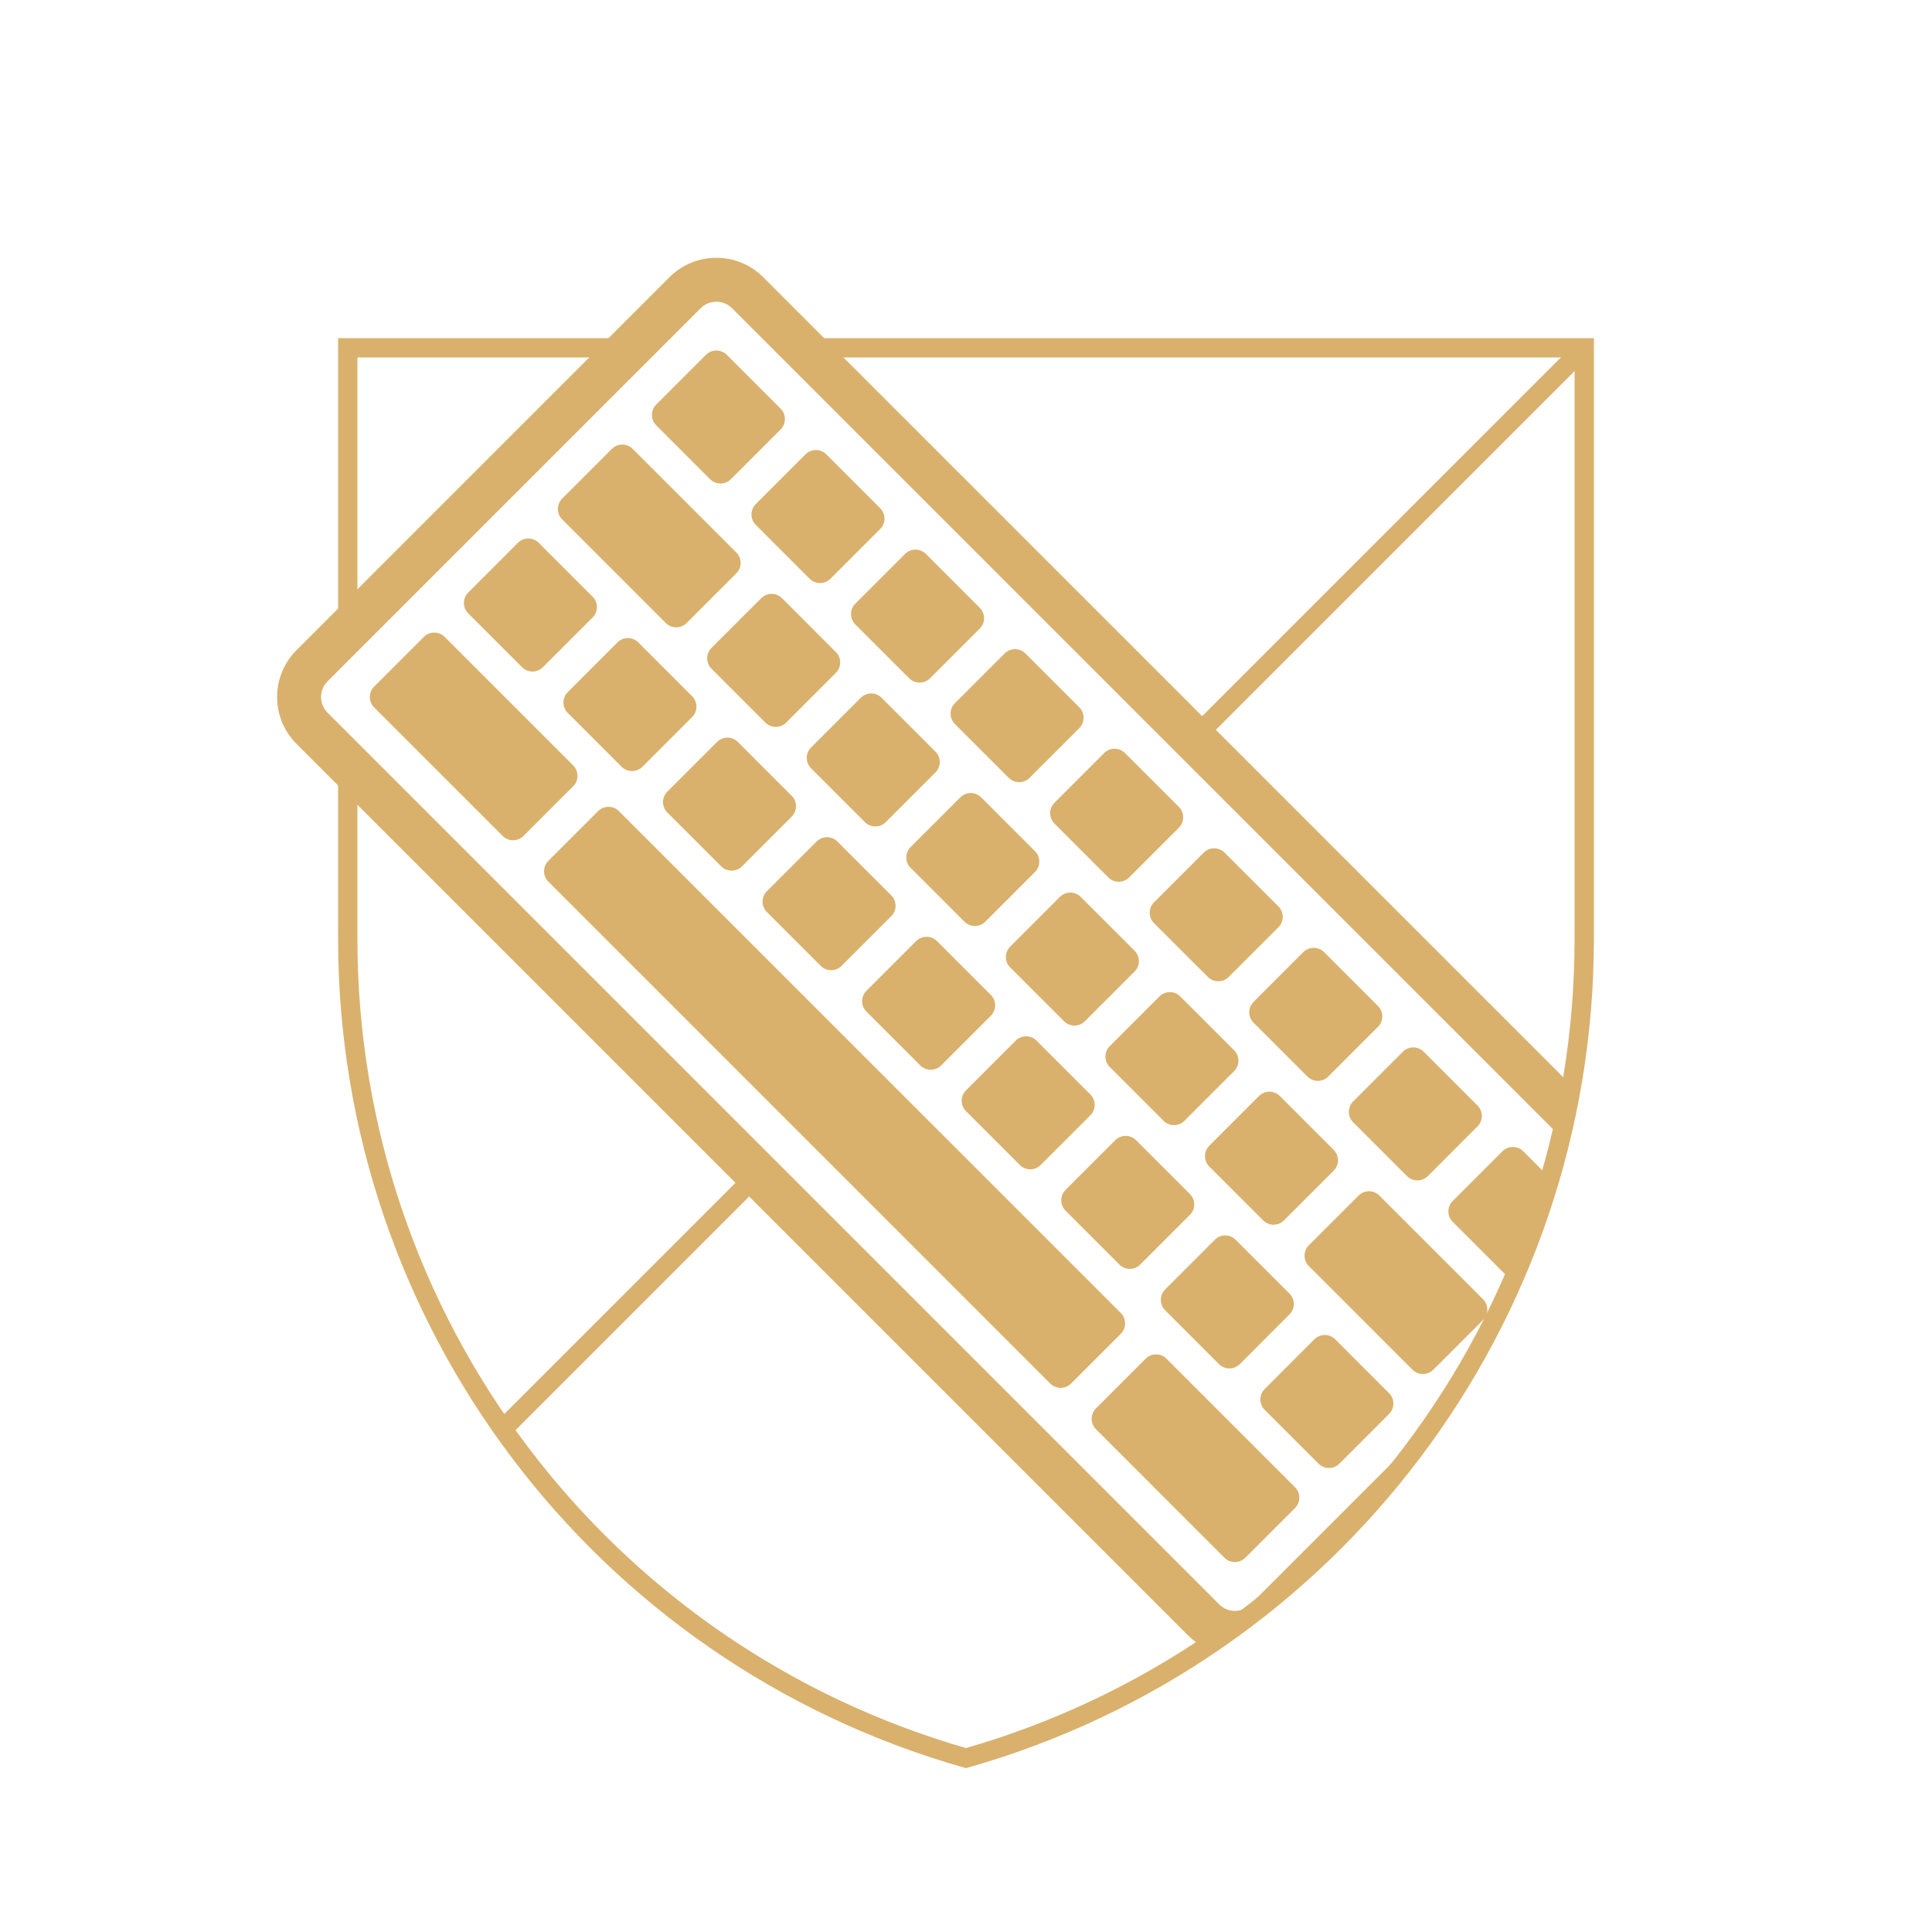 <svg width="100" height="100" viewBox="0 0 100 100" fill="none" xmlns="http://www.w3.org/2000/svg">
<path d="M82 18L62.5 37.5M26 74L39 61" stroke="#D9B16D"/>
<path d="M18 39.5V48.599C18 68.293 31.061 85.599 50 91C68.939 85.599 82 68.293 82 48.599V18H41M18 32.5V18H32.5" stroke="#D9B16D"/>
<path fill-rule="evenodd" clip-rule="evenodd" d="M81.345 56.189L39.493 14.337C38.157 13.011 35.999 13.011 34.662 14.337L15.338 33.662C14.012 34.998 14.012 37.156 15.338 38.493L61.502 84.657C61.765 84.917 62.059 85.127 62.373 85.285C67.121 82.118 71.18 78.075 74.354 73.415L64.722 83.046C64.502 83.266 64.213 83.374 63.917 83.379C63.617 83.379 63.332 83.266 63.112 83.046L16.948 36.882C16.728 36.662 16.621 36.372 16.616 36.077C16.621 35.782 16.728 35.492 16.948 35.272L36.273 15.947C36.493 15.727 36.783 15.62 37.078 15.615C37.373 15.62 37.663 15.727 37.883 15.947L80.794 58.858C81.004 57.977 81.188 57.087 81.345 56.189ZM80.23 60.979L78.84 59.589C78.545 59.293 78.062 59.293 77.766 59.589L75.19 62.165C74.895 62.46 74.895 62.943 75.19 63.239L77.981 66.03C78.08 66.129 78.199 66.194 78.326 66.227C79.068 64.527 79.705 62.775 80.23 60.979ZM23.014 32.964L29.67 39.62C29.965 39.915 29.965 40.398 29.67 40.694L27.094 43.27C26.798 43.565 26.315 43.565 26.02 43.27L19.364 36.614C19.069 36.319 19.069 35.836 19.364 35.54L21.94 32.964C22.236 32.669 22.719 32.669 23.014 32.964ZM67.031 76.981L60.374 70.324C60.079 70.029 59.596 70.029 59.301 70.324L56.724 72.901C56.429 73.196 56.429 73.679 56.724 73.974L63.38 80.631C63.676 80.926 64.159 80.926 64.454 80.631L67.031 78.054C67.326 77.759 67.326 77.276 67.031 76.981ZM32.032 41.982L58.013 67.962C58.308 68.258 58.308 68.741 58.013 69.036L55.436 71.613C55.141 71.908 54.658 71.908 54.362 71.613L28.382 45.632C28.087 45.337 28.087 44.854 28.382 44.558L30.959 41.982C31.254 41.687 31.737 41.687 32.032 41.982ZM24.233 31.745L27.024 34.537C27.319 34.832 27.802 34.832 28.097 34.537L30.674 31.96C30.969 31.665 30.969 31.182 30.674 30.886L27.883 28.095C27.587 27.8 27.104 27.8 26.809 28.095L24.233 30.672C23.937 30.967 23.937 31.45 24.233 31.745ZM35.827 36.04C36.122 36.335 36.122 36.818 35.827 37.113L33.251 39.69C32.955 39.985 32.472 39.985 32.177 39.69L29.386 36.898C29.09 36.603 29.09 36.12 29.386 35.825L31.962 33.248C32.258 32.953 32.741 32.953 33.036 33.248L35.827 36.04ZM34.539 42.052L37.33 44.843C37.625 45.138 38.108 45.138 38.404 44.843L40.98 42.266C41.276 41.971 41.276 41.488 40.98 41.193L38.189 38.401C37.894 38.106 37.411 38.106 37.115 38.401L34.539 40.978C34.244 41.273 34.244 41.756 34.539 42.052ZM42.483 49.996L39.692 47.205C39.397 46.91 39.397 46.426 39.692 46.131L42.269 43.555C42.564 43.259 43.047 43.259 43.342 43.555L46.133 46.346C46.429 46.641 46.429 47.124 46.133 47.419L43.557 49.996C43.262 50.291 42.779 50.291 42.483 49.996ZM44.845 52.358L47.636 55.149C47.932 55.444 48.415 55.444 48.71 55.149L51.287 52.573C51.582 52.277 51.582 51.794 51.287 51.499L48.495 48.708C48.2 48.413 47.717 48.413 47.422 48.708L44.845 51.284C44.55 51.58 44.55 52.063 44.845 52.358ZM52.79 60.302L49.998 57.511C49.703 57.216 49.703 56.733 49.998 56.438L52.575 53.861C52.87 53.566 53.353 53.566 53.649 53.861L56.44 56.652C56.735 56.947 56.735 57.431 56.44 57.726L53.863 60.302C53.568 60.598 53.085 60.598 52.79 60.302ZM55.152 62.664L57.943 65.456C58.238 65.751 58.721 65.751 59.016 65.456L61.593 62.879C61.888 62.584 61.888 62.101 61.593 61.805L58.802 59.014C58.507 58.719 58.023 58.719 57.728 59.014L55.152 61.591C54.856 61.886 54.856 62.369 55.152 62.664ZM66.746 68.032L64.17 70.609C63.874 70.904 63.391 70.904 63.096 70.609L60.305 67.817C60.01 67.522 60.01 67.039 60.305 66.744L62.881 64.167C63.177 63.872 63.66 63.872 63.955 64.167L66.746 66.959C67.041 67.254 67.041 67.737 66.746 68.032ZM71.899 72.112L69.108 69.32C68.813 69.025 68.33 69.025 68.034 69.32L65.458 71.897C65.163 72.192 65.163 72.675 65.458 72.971L68.249 75.762C68.544 76.057 69.028 76.057 69.323 75.762L71.899 73.185C72.195 72.89 72.195 72.407 71.899 72.112ZM36.756 24.805L33.965 22.013C33.669 21.718 33.669 21.235 33.965 20.94L36.541 18.363C36.836 18.068 37.319 18.068 37.615 18.363L40.406 21.154C40.701 21.45 40.701 21.933 40.406 22.228L37.829 24.805C37.534 25.1 37.051 25.1 36.756 24.805ZM39.118 27.166L41.909 29.958C42.204 30.253 42.687 30.253 42.983 29.958L45.559 27.381C45.854 27.086 45.854 26.603 45.559 26.308L42.768 23.516C42.473 23.221 41.989 23.221 41.694 23.516L39.118 26.093C38.822 26.388 38.822 26.871 39.118 27.166ZM47.062 35.111L44.271 32.32C43.976 32.024 43.976 31.541 44.271 31.246L46.847 28.669C47.143 28.374 47.626 28.374 47.921 28.669L50.712 31.461C51.008 31.756 51.008 32.239 50.712 32.534L48.136 35.111C47.84 35.406 47.357 35.406 47.062 35.111ZM49.424 37.473L52.215 40.264C52.511 40.559 52.994 40.559 53.289 40.264L55.865 37.688C56.161 37.392 56.161 36.909 55.865 36.614L53.074 33.823C52.779 33.527 52.296 33.527 52.001 33.823L49.424 36.399C49.129 36.694 49.129 37.178 49.424 37.473ZM57.368 45.417L54.577 42.626C54.282 42.331 54.282 41.848 54.577 41.552L57.154 38.976C57.449 38.681 57.932 38.681 58.227 38.976L61.019 41.767C61.314 42.062 61.314 42.545 61.019 42.841L58.442 45.417C58.147 45.712 57.664 45.712 57.368 45.417ZM59.73 47.779L62.522 50.57C62.817 50.866 63.3 50.866 63.595 50.57L66.172 47.994C66.467 47.699 66.467 47.215 66.172 46.92L63.38 44.129C63.085 43.834 62.602 43.834 62.307 44.129L59.73 46.706C59.435 47.001 59.435 47.484 59.73 47.779ZM67.675 55.724L64.883 52.932C64.588 52.637 64.588 52.154 64.883 51.859L67.46 49.282C67.755 48.987 68.239 48.987 68.534 49.282L71.325 52.074C71.62 52.369 71.62 52.852 71.325 53.147L68.748 55.724C68.453 56.019 67.97 56.019 67.675 55.724ZM70.037 58.086L72.828 60.877C73.123 61.172 73.606 61.172 73.902 60.877L76.478 58.3C76.773 58.005 76.773 57.522 76.478 57.227L73.687 54.435C73.392 54.14 72.909 54.14 72.613 54.435L70.037 57.012C69.742 57.307 69.742 57.79 70.037 58.086ZM29.096 26.882L34.464 32.25C34.759 32.545 35.242 32.545 35.537 32.25L38.114 29.673C38.409 29.378 38.409 28.895 38.114 28.6L32.746 23.232C32.451 22.936 31.968 22.936 31.672 23.232L29.096 25.808C28.801 26.104 28.801 26.587 29.096 26.882ZM40.691 37.403C40.395 37.698 39.912 37.698 39.617 37.403L36.826 34.612C36.53 34.316 36.53 33.833 36.826 33.538L39.402 30.962C39.697 30.666 40.181 30.666 40.476 30.962L43.267 33.753C43.562 34.048 43.562 34.531 43.267 34.826L40.691 37.403ZM45.844 42.556L48.42 39.98C48.715 39.684 48.715 39.201 48.42 38.906L45.629 36.115C45.334 35.819 44.851 35.819 44.555 36.115L41.979 38.691C41.684 38.986 41.684 39.47 41.979 39.765L44.77 42.556C45.065 42.851 45.548 42.851 45.844 42.556ZM53.573 45.133L50.997 47.709C50.702 48.005 50.218 48.005 49.923 47.709L47.132 44.918C46.837 44.623 46.837 44.14 47.132 43.844L49.709 41.268C50.004 40.973 50.487 40.973 50.782 41.268L53.573 44.059C53.869 44.354 53.869 44.837 53.573 45.133ZM55.076 52.862C55.372 53.158 55.855 53.158 56.15 52.862L58.727 50.286C59.022 49.991 59.022 49.508 58.727 49.212L55.935 46.421C55.64 46.126 55.157 46.126 54.862 46.421L52.285 48.998C51.99 49.293 51.99 49.776 52.285 50.071L55.076 52.862ZM63.88 55.439L61.303 58.016C61.008 58.311 60.525 58.311 60.23 58.016L57.438 55.224C57.143 54.929 57.143 54.446 57.438 54.151L60.015 51.574C60.31 51.279 60.793 51.279 61.088 51.574L63.88 54.365C64.175 54.661 64.175 55.144 63.88 55.439ZM66.456 63.169L69.033 60.592C69.328 60.297 69.328 59.814 69.033 59.519L66.242 56.727C65.946 56.432 65.463 56.432 65.168 56.727L62.592 59.304C62.296 59.599 62.296 60.082 62.592 60.378L65.383 63.169C65.678 63.464 66.161 63.464 66.456 63.169ZM71.395 61.881L76.763 67.249C77.058 67.544 77.058 68.027 76.763 68.322L74.186 70.899C73.891 71.194 73.408 71.194 73.112 70.899L67.745 65.531C67.449 65.236 67.449 64.752 67.745 64.457L70.321 61.881C70.617 61.585 71.1 61.585 71.395 61.881Z" fill="#D9B16D"/>
</svg>
